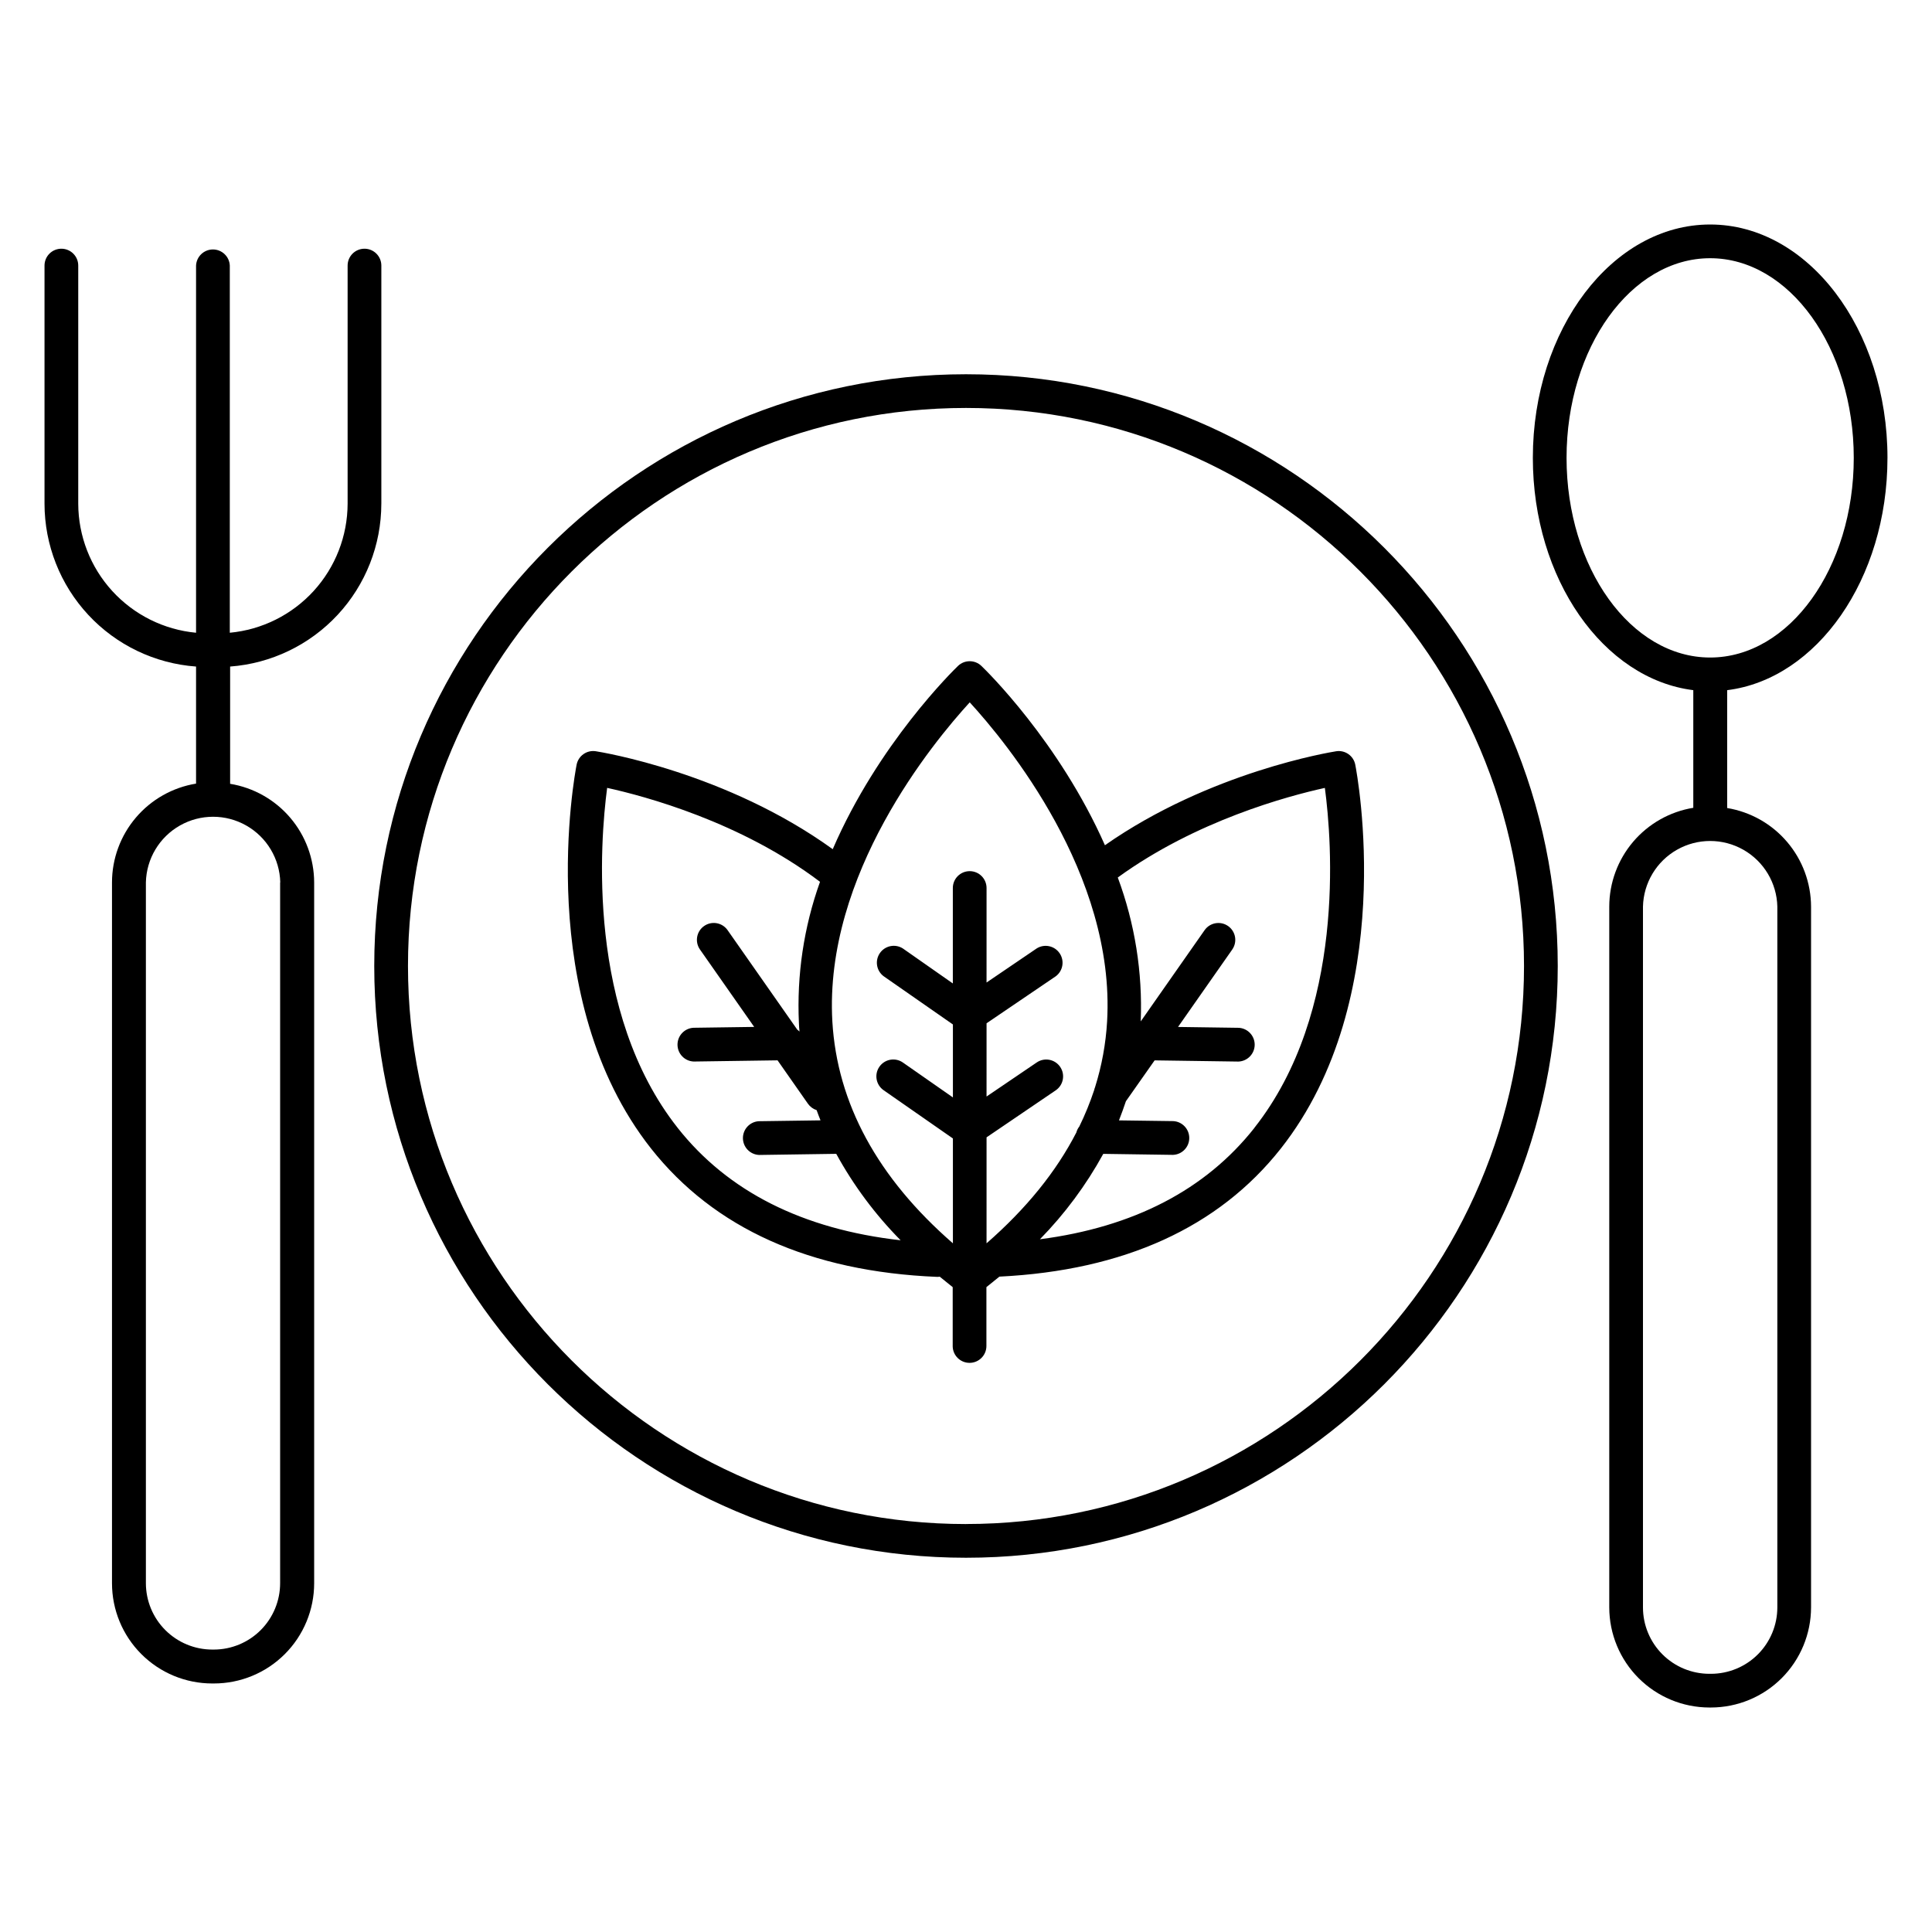 <?xml version="1.0" encoding="UTF-8"?>
<!-- Uploaded to: SVG Repo, www.svgrepo.com, Generator: SVG Repo Mixer Tools -->
<svg fill="#000000" width="800px" height="800px" version="1.1" viewBox="144 144 512 512" xmlns="http://www.w3.org/2000/svg">
 <g>
  <path d="m245.06 277.49v-63.113c0-2.465-2-4.465-4.469-4.465s-4.469 2-4.469 4.465v63.113c-0.023 8.562-3.234 16.809-9.004 23.129-5.773 6.32-13.695 10.266-22.219 11.066v-97.309c-0.109-2.387-2.078-4.266-4.469-4.266-2.394 0-4.363 1.879-4.473 4.266v97.309c-8.523-0.801-16.445-4.746-22.215-11.066-5.773-6.32-8.984-14.566-9.008-23.129v-63.113c0-2.465-2-4.465-4.469-4.465s-4.469 2-4.469 4.465v63.113c0.012 10.934 4.156 21.461 11.605 29.465 7.445 8.004 17.648 12.895 28.555 13.688v31.027-0.004c-6.215 1.016-11.863 4.207-15.941 9-4.082 4.793-6.328 10.879-6.336 17.176v185.73c0 7.047 2.797 13.805 7.781 18.785 4.981 4.984 11.738 7.781 18.785 7.781h0.441c7.047 0 13.805-2.797 18.789-7.781 4.981-4.981 7.781-11.738 7.781-18.785v-185.73c-0.023-6.285-2.273-12.359-6.348-17.145-4.078-4.781-9.719-7.965-15.922-8.98v-31.074c10.891-0.816 21.07-5.715 28.5-13.715 7.43-8.004 11.562-18.516 11.57-29.438zm-26.824 100.37v185.71c-0.004 4.66-1.855 9.133-5.152 12.43s-7.769 5.152-12.434 5.152h-0.402c-4.664-0.004-9.133-1.859-12.43-5.156s-5.148-7.766-5.156-12.426v-185.73c0.148-6.262 3.574-11.988 9.023-15.074 5.449-3.09 12.117-3.09 17.566 0 5.449 3.086 8.875 8.812 9.023 15.074z"/>
  <path d="m644.2 265.34c0-34.105-21.078-61.844-46.996-61.844s-46.984 27.738-46.984 61.844c0 32.117 18.695 58.586 42.52 61.559v31.172l-0.004 0.004c-6.211 1.02-11.859 4.211-15.938 9.004-4.078 4.797-6.32 10.887-6.328 17.18v185.73c0.012 7.031 2.809 13.766 7.781 18.738 4.969 4.969 11.707 7.769 18.734 7.781h0.445c7.027-0.012 13.766-2.812 18.738-7.781 4.969-4.973 7.766-11.707 7.781-18.738v-185.73c-0.023-6.277-2.266-12.348-6.336-17.129-4.066-4.785-9.699-7.969-15.895-8.996v-31.23c23.785-2.973 42.48-29.441 42.48-61.562zm-85.047 0c0-29.176 17.074-52.91 38.051-52.91 20.98 0 38.062 23.734 38.062 52.91 0 29.176-17.074 52.91-38.062 52.91s-38.051-23.734-38.051-52.91zm55.859 118.92v185.73c-0.004 4.664-1.859 9.133-5.156 12.43-3.297 3.297-7.766 5.148-12.426 5.156h-0.445c-4.66-0.008-9.129-1.859-12.426-5.156-3.297-3.297-5.152-7.766-5.156-12.43v-185.73c0.148-6.262 3.574-11.984 9.02-15.074 5.449-3.09 12.121-3.09 17.57 0 5.449 3.09 8.875 8.812 9.02 15.074z"/>
  <path d="m400 243.18c-86.465 0-156.82 70.344-156.82 156.82 0 86.473 70.355 156.82 156.82 156.82 86.461 0 156.82-70.348 156.82-156.82 0-86.477-70.348-156.82-156.82-156.82zm0 304.71c-81.543 0-147.88-66.34-147.88-147.89-0.004-81.547 66.328-147.89 147.88-147.89 81.543 0 147.88 66.34 147.88 147.89 0 81.543-66.34 147.88-147.88 147.88z"/>
  <path d="m498.11 343.09c-1.418 0.227-33.457 5.434-61.293 24.906-12.113-27.387-31.488-46.336-32.738-47.516v-0.004c-1.734-1.66-4.469-1.66-6.199 0-1.23 1.191-21.117 20.613-33.199 48.57-28.152-20.34-61.332-25.73-62.781-25.957-2.375-0.375-4.621 1.195-5.09 3.551-0.492 2.508-11.672 61.934 19.738 101.75 16.727 21.156 42.195 32.602 75.77 33.996h0.188v0.004c0.18-0.004 0.363-0.023 0.543-0.047 1.121 0.926 2.262 1.848 3.426 2.766v15.598l-0.004-0.004c0 2.469 2 4.469 4.469 4.469s4.469-2 4.469-4.469v-15.598c1.176-0.926 2.32-1.852 3.445-2.785 32.992-1.625 58.055-13.027 74.566-33.93 31.41-39.824 20.23-99.246 19.738-101.75-0.457-2.344-2.688-3.91-5.047-3.551zm-97.121-12.961c9.691 10.566 38.633 45.559 36.406 84.527-0.34 5.934-1.414 11.805-3.199 17.477-0.102 0.242-0.18 0.496-0.234 0.758-1.094 3.301-2.41 6.527-3.938 9.652-0.367 0.461-0.629 0.992-0.777 1.566-5.352 10.41-13.289 20.203-23.805 29.383l0.004-28.086 18.332-12.457c2.039-1.391 2.566-4.168 1.18-6.211-1.391-2.039-4.168-2.566-6.211-1.18l-13.305 9.031 0.004-19.41 18.332-12.449c1.926-1.43 2.379-4.125 1.031-6.109-1.348-1.984-4.019-2.555-6.062-1.289l-13.305 9.043 0.004-25.043c0-2.469-2-4.469-4.469-4.469s-4.469 2-4.469 4.469v25.289l-13.234-9.262c-2.023-1.301-4.715-0.766-6.09 1.207-1.379 1.977-0.945 4.684 0.973 6.133l18.371 12.793v19.336l-13.254-9.25c-0.973-0.68-2.172-0.941-3.34-0.734-1.168 0.207-2.203 0.871-2.883 1.844-1.414 2.023-0.918 4.809 1.105 6.223l18.371 12.793v27.789c-19.953-17.359-30.68-37.09-31.949-58.805-2.223-38.969 26.707-73.961 36.41-84.559zm-77.395 112.77c-24.195-30.633-20.566-75.895-18.695-90.105 10.035 2.203 35.426 9.012 56.414 24.895-4.297 12-6.195 24.727-5.59 37.461 0 0.746 0.098 1.484 0.156 2.223-0.18-0.184-0.379-0.352-0.59-0.5l-18.469-26.371c-1.418-2.023-4.203-2.516-6.223-1.098-2.023 1.414-2.516 4.203-1.098 6.223l14.367 20.516-16.078 0.227h-0.004c-2.387 0.129-4.254 2.109-4.238 4.5 0.016 2.394 1.91 4.352 4.297 4.445h0.07l22.148-0.316 8.059 11.512 0.004 0.004c0.559 0.793 1.363 1.383 2.289 1.684 0.324 0.906 0.668 1.812 1.031 2.707l-16.324 0.227 0.004-0.004c-2.391 0.129-4.258 2.109-4.242 4.5 0.02 2.394 1.91 4.352 4.301 4.445h0.07l20.359-0.297c4.594 8.395 10.336 16.102 17.062 22.91-25.969-2.934-45.77-12.922-59.082-29.785zm152.84 0c-12.941 16.395-32.027 26.301-56.848 29.52h0.004c6.602-6.742 12.25-14.359 16.789-22.633l18.43 0.266h0.059c2.391-0.094 4.281-2.051 4.297-4.445 0.016-2.391-1.852-4.371-4.238-4.5l-14.387-0.195c0.656-1.688 1.27-3.379 1.84-5.078l7.606-10.824 22.148 0.316h0.07c2.391-0.098 4.285-2.055 4.301-4.445 0.016-2.391-1.852-4.375-4.238-4.5l-16.078-0.227 14.367-20.516h-0.004c1.418-2.023 0.926-4.809-1.098-6.227-2.019-1.414-4.809-0.922-6.223 1.098l-16.926 24.176v0.004c0.516-12.992-1.551-25.957-6.082-38.141 20.723-15.055 45.078-21.59 54.879-23.742 1.891 14.176 5.539 59.371-18.664 90.062z"/>
 </g>
</svg>